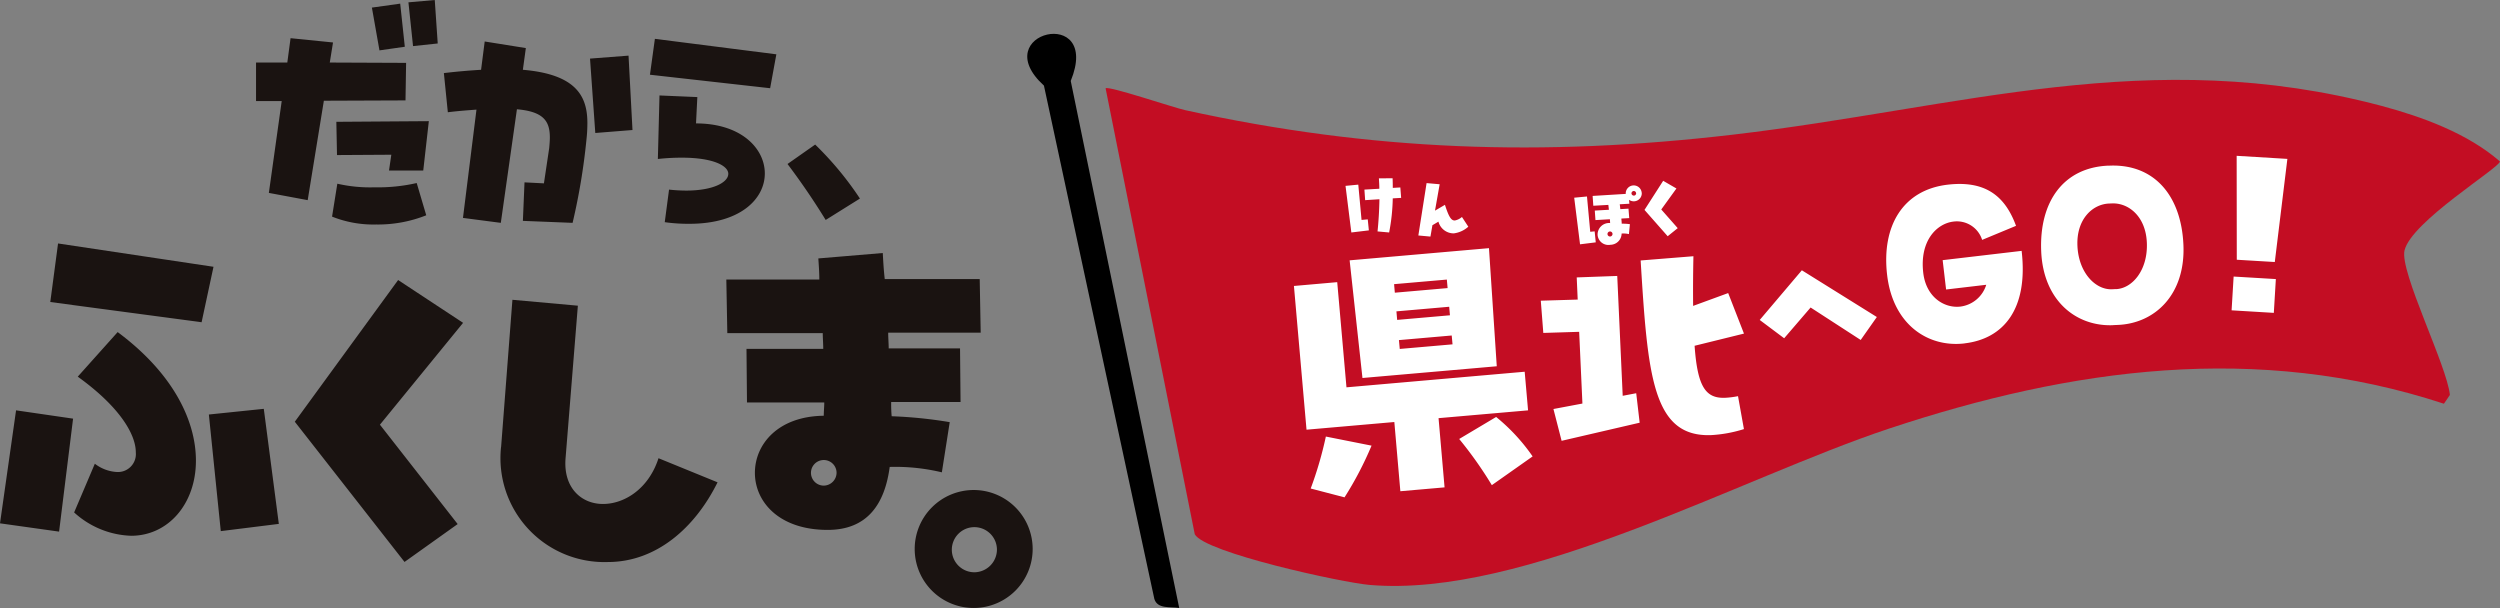 <svg xmlns="http://www.w3.org/2000/svg" width="307.865" height="74.869" viewBox="0 0 307.865 74.869"><rect x="0" y="0" width="307.865" height="74.869" fill="#808080" stroke="none"/><path fill="#1a1311" d="M7.276 65.467 0 64.446l1.978-13.914 7.021 1.022Zm17.55-25.784L6.192 37.194l.957-7.212 19.143 2.871ZM11.679 57.106a4.891 4.891 0 0 0 2.745 1.021 2.213 2.213 0 0 0 2.3-2.425c0-2.17-1.915-5.552-7.148-9.318l4.914-5.488c6.957 5.169 9.638 11.041 9.638 15.827 0 5.361-3.447 9.255-7.978 9.255a10.93 10.93 0 0 1-7.021-2.873Zm15.509 8.3-1.468-14.36 6.765-.7 1.851 14.169Zm22.627 3.796L36.304 51.934l12.723-17.449 8 5.271-10.241 12.542 9.573 12.239Zm11.894-14.168 1.393-18.116 8.059.727-1.515 18.783c-.3 3.695 2 5.634 4.6 5.634 2.666 0 5.635-1.878 6.846-5.634l7.271 2.968c-2.787 5.635-7.574 9.816-13.512 9.816a12.8 12.8 0 0 1-13.147-14.178m56.584-5.532h-8.543a16.337 16.337 0 0 0 .061 1.757 54.531 54.531 0 0 1 7.149.727l-.969 6.18a24.594 24.594 0 0 0-6.422-.666c-.606 4.544-2.727 7.755-7.635 7.755-6.058 0-8.966-3.514-8.966-7.028s2.847-6.968 8.481-7.028c0-.546.061-1.091.061-1.636h-9.517l-.061-6.6h9.452c0-.667-.06-1.334-.06-1.939H89.566l-.122-6.6h11.452c0-.848-.061-1.7-.122-2.6l7.937-.666c.061 1.151.122 2.181.243 3.211h11.693l.122 6.6h-11.391c0 .666.061 1.333.061 1.939h8.785Zm-15.268 8.725a1.576 1.576 0 1 0-1.576 1.575 1.6 1.6 0 0 0 1.576-1.575m9.622 9.409a7.263 7.263 0 1 1 7.291 7.233 7.261 7.261 0 0 1-7.291-7.233m10.127.058a2.778 2.778 0 1 0-2.72 2.778 2.805 2.805 0 0 0 2.72-2.778m-72.833-55.33-10.053.04-1.991 12.243-4.783-.892 1.583-11.31H31.53V7.702h3.851l.4-3 5.229.527-.4 2.472 9.4.041Zm1.379 10.175 1.175 3.972a16.033 16.033 0 0 1-6.162 1.135 13.687 13.687 0 0 1-5.436-.971l.648-4.053a18.016 18.016 0 0 0 4.581.445 21.356 21.356 0 0 0 5.189-.526m-9.81-3.446-.081-4.094 11.39-.081-.688 6.08h-4.217l.284-1.946Zm8.35-13.337-3.121.446-.932-5.269 3.486-.487Zm4.054-.405-3.04.324-.568-5.391 3.243-.284Zm10.485 3.241c6.689.567 7.945 3.365 7.945 6.567a18.7 18.7 0 0 1-.122 2.108 77.792 77.792 0 0 1-1.7 10.174l-6.121-.243.2-4.743 2.391.122.649-4.337c.04-.446.081-.892.081-1.3 0-1.986-.73-3.2-4.054-3.486l-1.985 13.987-4.66-.608 1.662-13.336c-1.054.081-2.23.162-3.526.324l-.487-4.824c1.7-.2 3.2-.324 4.581-.405l.446-3.486 5.067.811Zm13.012-1.743.487 9.161-4.581.365-.649-9.161Zm17.437 4.013-14.8-1.662.608-4.419 14.958 1.906ZM82.391 23.349a20.074 20.074 0 0 0 2.108.121c3.324 0 5.188-1.013 5.188-2.067 0-.973-1.824-1.986-5.715-1.986a26.373 26.373 0 0 0-2.959.162l.2-7.824 4.661.2-.162 3.243c5.554 0 8.472 3.081 8.472 6.162 0 3.121-3 6.2-9.282 6.2a20.509 20.509 0 0 1-3.041-.2Zm19.288 3.737a87.025 87.025 0 0 0-4.7-6.891l3.406-2.392a39.954 39.954 0 0 1 5.513 6.648Z"/><path d="M145.216 74.87c-1.119-.174-2.677.151-3.063-1.112l-13.596-63.214c-7.2-6.564 7.139-10 3.3-.575Z"/><path fill="#c30d23" d="M307.865 19.891c-3.932-3.441-9.551-5.505-14.565-6.844-28.623-7.615-51.9.272-79.993 3.547-23.292 2.715-44.36 2.019-67.372-3.032-1.467-.325-9.392-3.01-9.786-2.692l10.98 54.917c1.18 2.261 18.2 5.967 21.537 6.246 19.087 1.626 45.563-13.143 63.984-19.261 22.452-7.449 45.283-10.617 68.31-3.055l.734-1.081c-.348-3.577-6.2-15.177-5.589-17.794.839-3.562 11.669-10.141 11.752-10.958Z"/><path fill="#fff" d="M161.407 60.16a46.069 46.069 0 0 0 1.868-6.4l5.626 1.119a42.528 42.528 0 0 1-3.327 6.367l-4.174-1.089Zm26.756-9.626-11.011.96.741 8.523-5.445.476-.741-8.523-10.814.945-1.55-17.7 5.331-.469 1.139 12.952 21.946-1.921.416 4.749Zm-3.842-5.43-16.539 1.444-1.58-14.489 17.159-1.5Zm-12.644-10.111.091 1.051 6.5-.567-.095-1.049Zm.287 3.35.091 1.051 6.5-.567-.091-1.051Zm.31 3.539.1 1.089 6.5-.567-.1-1.089Zm11.963 9.46a23.356 23.356 0 0 1 4.5 4.863l-5.024 3.539a48.192 48.192 0 0 0-4.02-5.686l4.545-2.707Zm15.586-2.6 1.671-.318.424 3.63-9.612 2.231-1.006-3.917 3.569-.673-.4-8.833-4.416.136-.31-3.97 4.545-.136-.121-2.73 4.991-.181.673 14.769Zm14.209.053.726 4.046a16.379 16.379 0 0 1-4.038.741c-7.214.265-7.812-7.313-8.681-21.507l6.5-.522a192.237 192.237 0 0 0-.038 6.118l4.318-1.581 1.944 4.991-6.08 1.5c.355 5.082 1.376 6.5 3.766 6.405a10.713 10.713 0 0 0 1.58-.2Zm15.109-6.927-6.171-4-3.257 3.787-3.01-2.254 5.188-6.118 9.234 5.755-1.989 2.828Zm12.78.423c-4.53.529-8.818-2.352-9.528-8.424s1.974-10.481 7.449-11.124c4.6-.537 7.063 1.346 8.424 5.067l-4.174 1.732a3.257 3.257 0 0 0-3.539-2.254c-2.034.242-4.174 2.337-3.713 6.307.348 2.987 2.579 4.394 4.583 4.159a3.841 3.841 0 0 0 3.176-2.685l-4.946.582-.423-3.615 9.725-1.142c.839 7.2-2.254 10.829-7.025 11.389Zm18.308-2.246c-4.552.189-8.613-3.01-8.863-9.12s2.76-10.3 8.273-10.527h.144c5.513-.227 8.855 3.706 9.1 9.808s-3.532 9.627-8.092 9.808l-.567.023Zm.348-4.439c2.012-.083 3.94-2.352 3.8-5.709-.129-3.252-2.254-4.931-4.3-4.847l-.355.015c-2.049.083-4.023 1.936-3.895 5.18.136 3.358 2.238 5.46 4.25 5.377l.492-.023Zm14.86-16.418 6.246.378-1.55 12.7-4.681-.28-.015-12.8Zm-.624 19.027.25-4.159 5.2.31-.25 4.162ZM167.669 27.083l.764-.068.136 1.354-2.156.259-.718-5.74 1.573-.151Zm4.878-2.715-1.034.06a24.215 24.215 0 0 1-.446 4.2l-1.429-.129c.113-1.074.212-2.526.234-3.963l-1.759.112-.091-1.3 1.838-.106c0-.446-.03-.87-.053-1.278l1.686-.015c.015.408.023.8.023 1.187l.93-.053.1 1.3Zm8.273 3.547a3.319 3.319 0 0 1-1.792.824 1.942 1.942 0 0 1-1.891-1.444l-.741.439-.242 1.4-1.49-.136 1.013-6.451 1.611.144-.575 3.25 1.225-.718c.454 1.407.749 1.959 1.225 1.928a1.87 1.87 0 0 0 .87-.431l.786 1.2Zm15.011.628.544-.053.136 1.354-1.936.242-.718-5.74 1.573-.151Zm4.832-3.456-1.195.068.068.6 1.006-.06.091 1.165-.968.053c.008.189.038.393.045.635a6.147 6.147 0 0 1 1.006.06l-.121 1.22a3.129 3.129 0 0 0-.9-.068 1.4 1.4 0 0 1-1.376 1.384 1.337 1.337 0 0 1-1.581-1.21 1.418 1.418 0 0 1 1.543-1.467l-.03-.469-1.777.106-.083-1.172 1.739-.1-.068-.6-1.853.106-.083-1.21 4.424-.272.1 1.218Zm-2.087 3.713a.31.31 0 1 0-.295.325.317.317 0 0 0 .295-.325m3.6-5.074a.989.989 0 1 1-1.974.121.985.985 0 0 1 1.966-.113Zm-.7.053a.282.282 0 0 0-.287-.257.292.292 0 0 0-.28.295.3.3 0 0 0 .318.272.286.286 0 0 0 .257-.3Zm3.895 5.316-2.858-3.245 2.3-3.584 1.633.945-1.868 2.586 2.027 2.3-1.233.991Z"/></svg>